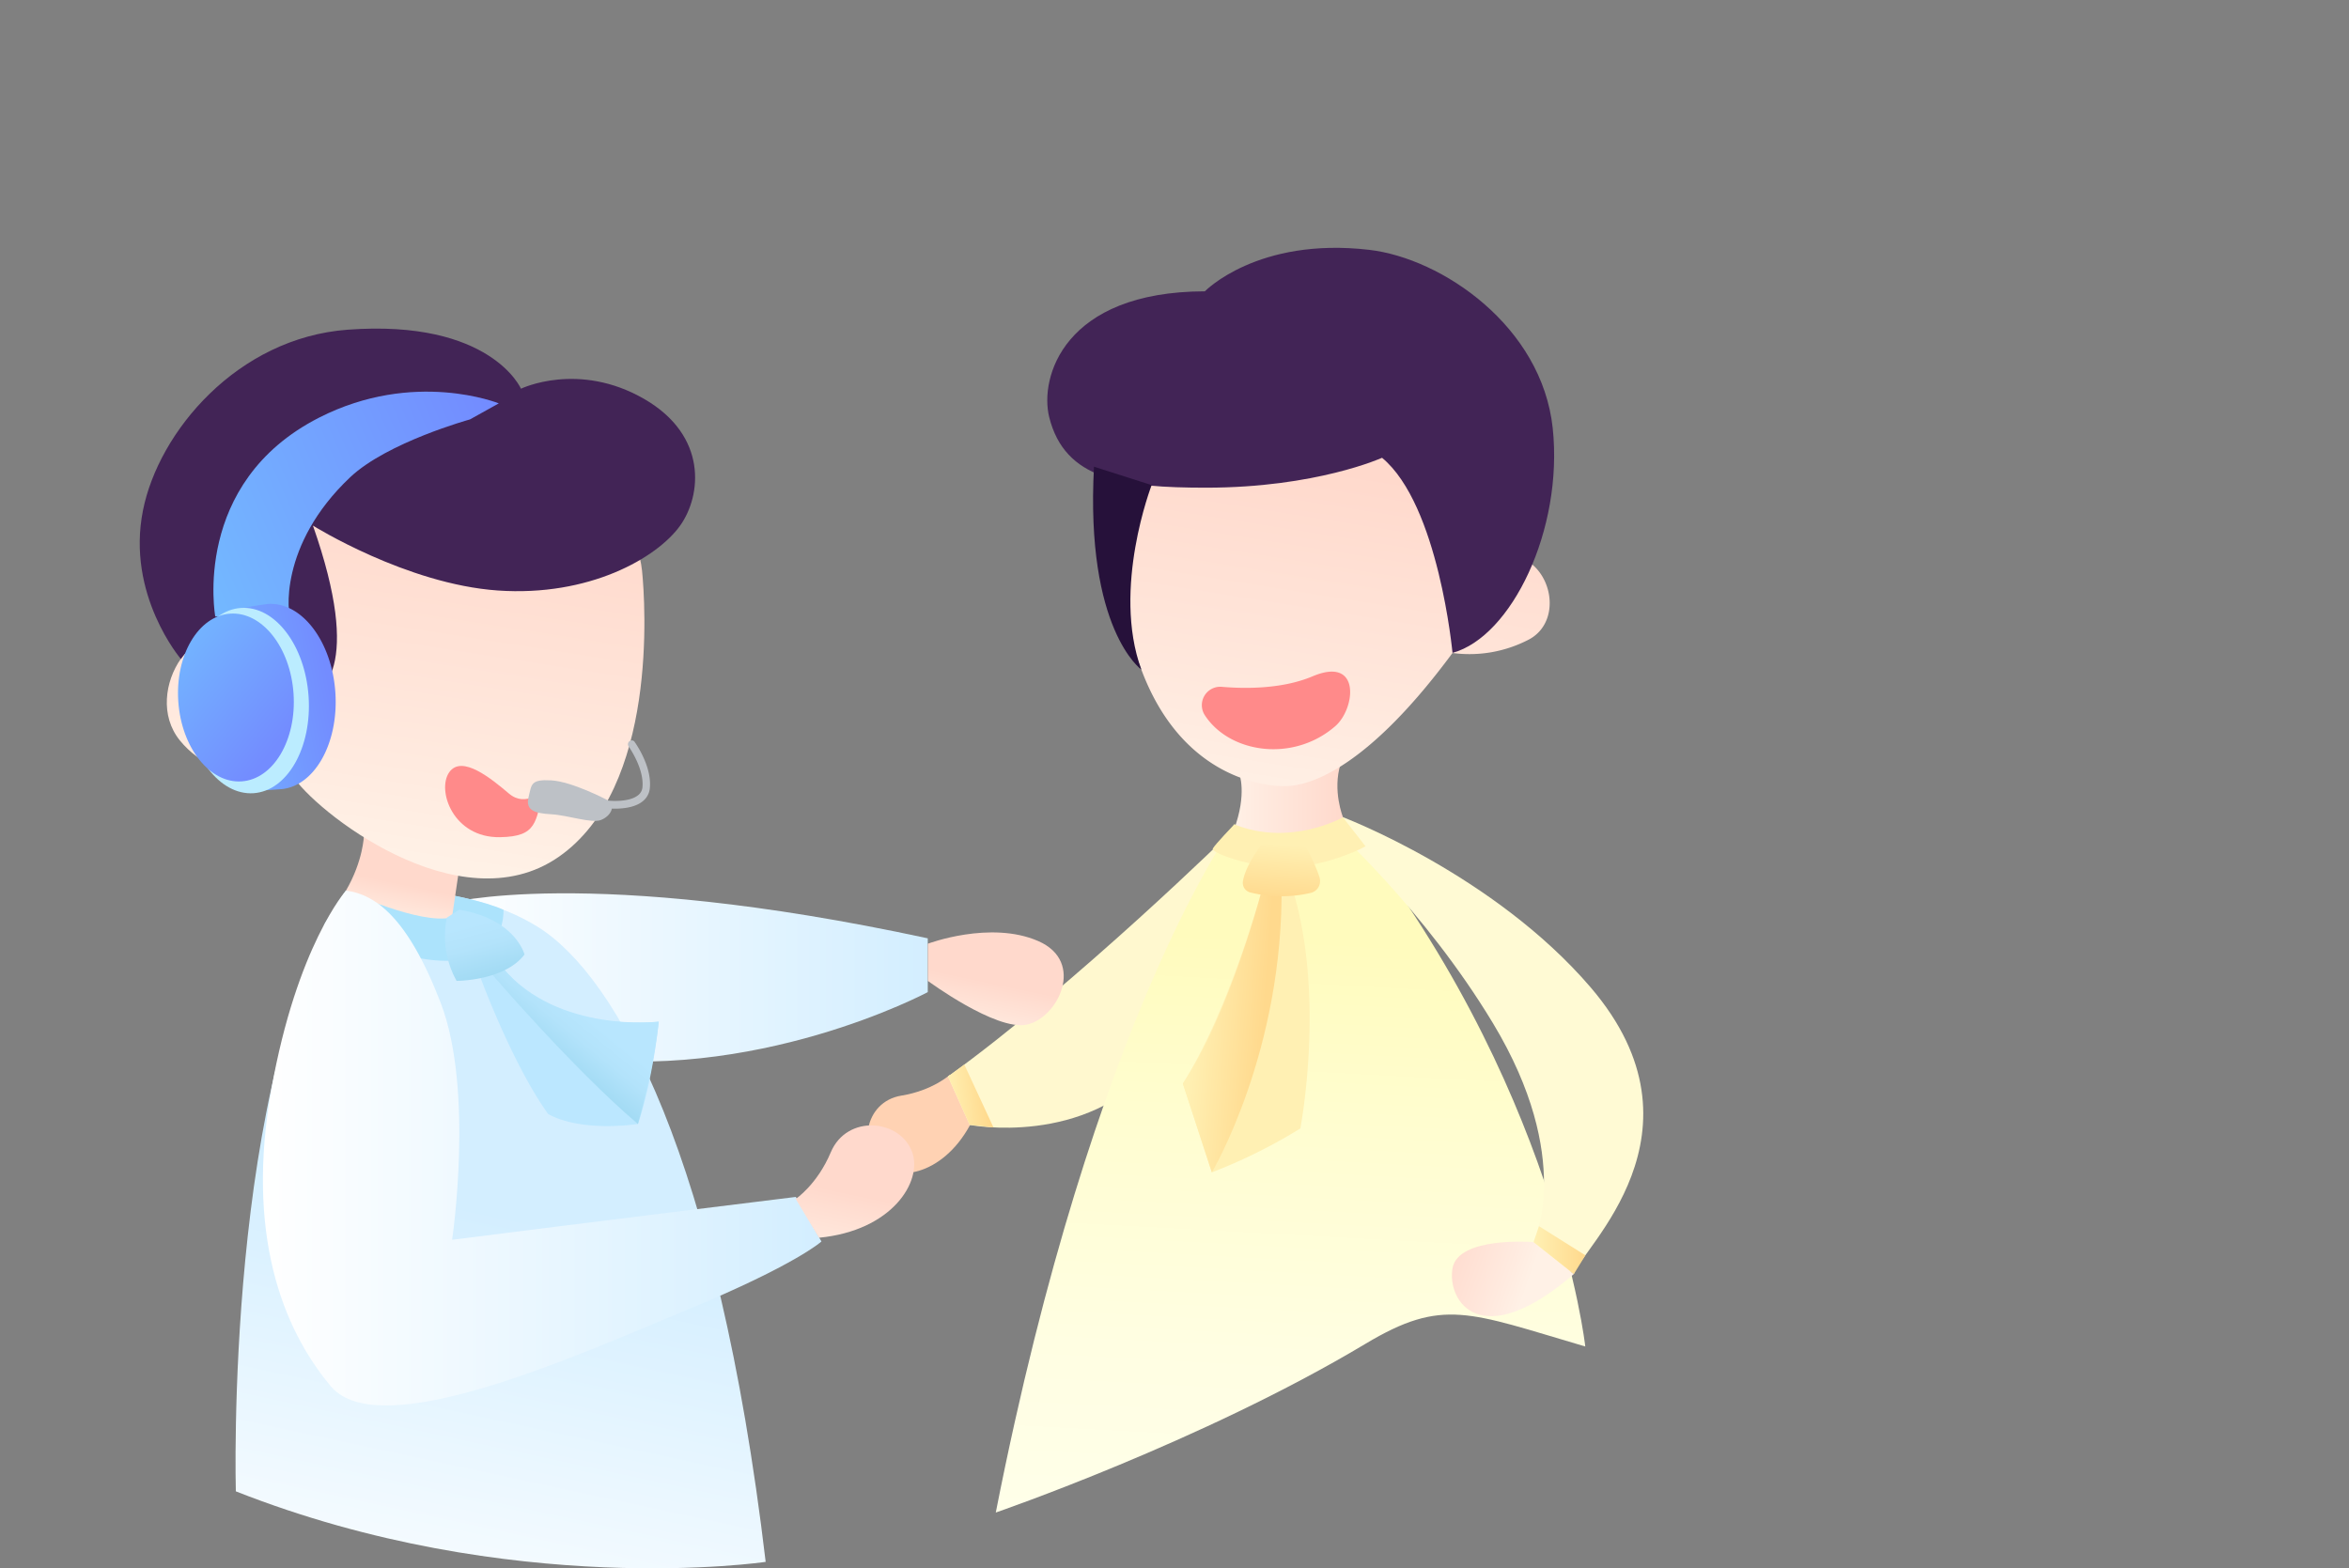 <svg id="圖層_1" data-name="圖層 1" xmlns="http://www.w3.org/2000/svg" xmlns:xlink="http://www.w3.org/1999/xlink" viewBox="0 0 965.87 645"><rect x="0" y="0" width="965.87" height="645" fill="#808080" stroke="none"/><defs><style>.cls-1{fill:#ffd2b3;}.cls-2{fill:#fff8cf;}.cls-3{fill:url(#未命名漸層_4);}.cls-4{fill:url(#未命名漸層_5);}.cls-5{fill:url(#未命名漸層_6);}.cls-6{fill:url(#未命名漸層_7);}.cls-7{fill:#422456;}.cls-8{fill:#26113a;}.cls-9{fill:#fffad4;}.cls-10{fill:#fff0b3;}.cls-11{fill:url(#未命名漸層_8);}.cls-12{fill:url(#未命名漸層_9);}.cls-13{fill:#ff8a8a;}.cls-14{fill:url(#未命名漸層_10);}.cls-15{fill:url(#未命名漸層_11);}.cls-16{fill:url(#未命名漸層_12);}.cls-17{fill:url(#未命名漸層_13);}.cls-18{fill:#ace3fc;}.cls-19{fill:url(#未命名漸層_14);}.cls-20{fill:url(#未命名漸層_15);}.cls-21{fill:url(#未命名漸層_16);}.cls-22{fill:#bbe7ff;}.cls-23{fill:url(#未命名漸層_17);}.cls-24{fill:url(#未命名漸層_18);}.cls-25{fill:#bbecff;}.cls-26{fill:url(#未命名漸層_19);}.cls-27{fill:url(#未命名漸層_20);}.cls-28{fill:url(#未命名漸層_21);}.cls-29{fill:url(#未命名漸層_22);}.cls-30{fill:url(#未命名漸層_23);}.cls-31{fill:#bdc1c6;}</style><linearGradient id="未命名漸層_4" x1="187.32" y1="238.23" x2="203.59" y2="238.23" gradientTransform="matrix(0.99, -0.11, -0.11, -0.99, 230.81, 709.38)" gradientUnits="userSpaceOnUse"><stop offset="0" stop-color="#fff0b3"/><stop offset="1" stop-color="#ffd98d"/></linearGradient><linearGradient id="未命名漸層_5" x1="541.54" y1="259.49" x2="528.52" y2="18.95" gradientTransform="matrix(1, 0, 0, -1, 0, 646)" gradientUnits="userSpaceOnUse"><stop offset="0" stop-color="#fffbbd"/><stop offset="0.3" stop-color="#fffdcf"/><stop offset="0.71" stop-color="#fffee2"/><stop offset="1" stop-color="#ffffe9"/></linearGradient><linearGradient id="未命名漸層_6" x1="506.61" y1="312.65" x2="552.22" y2="312.65" gradientTransform="matrix(1, 0, 0, -1, 0, 646)" gradientUnits="userSpaceOnUse"><stop offset="0" stop-color="#fff1e6"/><stop offset="0.22" stop-color="#ffebe0"/><stop offset="1" stop-color="#ffd9cc"/></linearGradient><linearGradient id="未命名漸層_7" x1="530" y1="312.29" x2="552.38" y2="453.02" xlink:href="#未命名漸層_6"/><linearGradient id="未命名漸層_8" x1="490.39" y1="225.02" x2="519.34" y2="222.79" gradientTransform="matrix(1, 0, 0, -1, 0, 646)" xlink:href="#未命名漸層_4"/><linearGradient id="未命名漸層_9" x1="528.09" y1="298.65" x2="526.31" y2="275.49" gradientTransform="matrix(1, 0, 0, -1, 0, 646)" xlink:href="#未命名漸層_4"/><linearGradient id="未命名漸層_10" x1="644.17" y1="111.61" x2="590.73" y2="130.31" gradientTransform="matrix(1, 0, 0, -1, 0, 646)" gradientUnits="userSpaceOnUse"><stop offset="0.3" stop-color="#fff1e6"/><stop offset="0.45" stop-color="#ffebe0"/><stop offset="0.98" stop-color="#ffd9cc"/></linearGradient><linearGradient id="未命名漸層_11" x1="630.58" y1="131.91" x2="651.88" y2="131.91" gradientTransform="matrix(1, 0, 0, -1, 0, 646)" xlink:href="#未命名漸層_4"/><linearGradient id="未命名漸層_12" x1="177.57" y1="244.04" x2="381.48" y2="244.04" gradientTransform="matrix(1, 0, 0, -1, 0, 646)" gradientUnits="userSpaceOnUse"><stop offset="0" stop-color="#fff"/><stop offset="1" stop-color="#d3eeff"/></linearGradient><linearGradient id="未命名漸層_13" x1="182.66" y1="-41.12" x2="222.29" y2="143.44" xlink:href="#未命名漸層_12"/><linearGradient id="未命名漸層_14" x1="161.86" y1="263.8" x2="165.77" y2="282.39" xlink:href="#未命名漸層_6"/><linearGradient id="未命名漸層_15" x1="155.77" y1="295.3" x2="178.51" y2="441.28" xlink:href="#未命名漸層_6"/><linearGradient id="未命名漸層_16" x1="108.1" y1="173.9" x2="337.77" y2="173.9" xlink:href="#未命名漸層_12"/><linearGradient id="未命名漸層_17" x1="-652.01" y1="664.13" x2="-510.11" y2="664.13" gradientTransform="matrix(0.92, -0.4, -0.4, -0.92, 942.65, 581.09)" gradientUnits="userSpaceOnUse"><stop offset="0" stop-color="#73b9ff"/><stop offset="0.97" stop-color="#738cff"/></linearGradient><linearGradient id="未命名漸層_18" x1="-288.21" y1="451.35" x2="-227.03" y2="451.35" gradientTransform="matrix(0.98, -0.19, -0.19, -0.98, 445.66, 682.13)" xlink:href="#未命名漸層_17"/><linearGradient id="未命名漸層_19" x1="-293.87" y1="484.14" x2="-251.17" y2="434.16" gradientTransform="matrix(0.99, -0.12, -0.12, -0.99, 417.89, 705)" xlink:href="#未命名漸層_17"/><linearGradient id="未命名漸層_20" x1="343.62" y1="121.52" x2="350.71" y2="155.18" xlink:href="#未命名漸層_6"/><linearGradient id="未命名漸層_21" x1="251.5" y1="238.75" x2="228.02" y2="209.89" gradientTransform="matrix(1, 0, 0, -1, 0, 646)" gradientUnits="userSpaceOnUse"><stop offset="0.4" stop-color="#b8e6fe"/><stop offset="0.64" stop-color="#b3e3fb"/><stop offset="0.95" stop-color="#a3dbf4"/><stop offset="1" stop-color="#a0d9f2"/></linearGradient><linearGradient id="未命名漸層_22" x1="195.54" y1="269.26" x2="202.2" y2="243.74" gradientTransform="matrix(1, 0, 0, -1, 0, 646)" gradientUnits="userSpaceOnUse"><stop offset="0.1" stop-color="#b8e6fe"/><stop offset="0.47" stop-color="#b3e3fb"/><stop offset="0.92" stop-color="#a3dbf4"/><stop offset="1" stop-color="#a0d9f2"/></linearGradient><linearGradient id="未命名漸層_23" x1="402.52" y1="217.38" x2="407.69" y2="241.95" xlink:href="#未命名漸層_6"/></defs><g id="illustrator"><path class="cls-1" d="M390.65,441.92s-7.11,6.54-20,8.63c-15.48,2.51-18.29,22.45-7.2,29.68,9.68,6.3,30.26-.41,39.29-26.42Z"/><path class="cls-2" d="M506.7,341.65s-63.92,62.82-116.9,101.06l8.93,19.89s47.65,9.3,76.46-24.9S513,365.83,513,365.83,516.65,342.4,506.7,341.65Z"/><polygon class="cls-3" points="398.73 462.6 408.49 463.63 396.51 437.79 389.81 442.71 398.73 462.6"/><path class="cls-4" d="M507.54,339s-57.68,77.58-98.09,283c0,0,84.69-29.07,152-69.38,31.85-19.06,42.36-13,90.39,1.1,0,0-12-109.24-99.66-217.68C552.22,336.07,538,353.22,507.54,339Z"/><path class="cls-5" d="M509.49,317.9s3.49,8.33-2.17,23.45,23.65,16.36,44.9-5.28c0,0-4.43-10.89-1-21.91C551.27,314.16,529.77,330.72,509.49,317.9Z"/><path class="cls-6" d="M458.25,194.91c-4.77,30.92-2.76,43.51,11.05,80.44,15.77,42.19,47.32,47.95,58.79,47.95s35-8.53,69.15-54.77a52.71,52.71,0,0,0,31.53-5.6c15.71-8.5,8.11-36.3-11.47-34.76,0,0,.09-66.76-49-81C513.29,131.32,463,163.87,458.25,194.91Z"/><path class="cls-7" d="M568.28,188.26s-27.12,12.29-72.36,12.29c-34.13,0-58.07-3.19-64.5-29-4.05-16.23,5.89-51.62,64-51.75,0,0,21.65-22.41,67.57-17.06,29.92,3.48,71,31.4,75.47,73.38,4.4,41.74-17,85.75-41.21,92.36C597.24,268.53,591.61,207.6,568.28,188.26Z"/><path class="cls-8" d="M473.54,199.49S457.09,242,469.3,275.35c0,0-23.07-16.32-19.47-83.42Z"/><path class="cls-9" d="M552.22,336.07s62,23.44,101.85,70c51.1,59.74-4.07,107.6-6.94,117.85L630.58,510.8s17-34.18-16.72-90.06C585.47,373.66,547.79,340,547.79,340Z"/><path class="cls-10" d="M507.54,339s-7.8,8.12-8.83,9.91,15.5,7.64,29,7.86,29.47-6.15,33.75-8.76l-9.27-11.89S530.58,348.35,507.54,339Z"/><path class="cls-10" d="M519.62,363.26s-13.41,51-33.24,82.34l11.91,36.52a218.48,218.48,0,0,0,36.38-18.06s10.64-54.8-3.55-99.59Z"/><path class="cls-11" d="M519.62,363.26s-13.76,53.66-33.24,82.34l11.91,36.52s29.7-50,28.66-118.86Z"/><path class="cls-12" d="M521.85,343.34s-9.44,10.82-10.78,19.05a4.08,4.08,0,0,0,3,4.61,53.09,53.09,0,0,0,25,.16,5,5,0,0,0,3.56-6.11c0-.05,0-.09,0-.14a71.86,71.86,0,0,0-9.2-18.08Z"/><path class="cls-13" d="M495.33,294a7.57,7.57,0,0,1,7.12-11.55c9.61.82,24.79.94,37.3-4.34,20-8.43,17.54,13.32,9.34,20.47C531.69,313.75,505.41,309.72,495.33,294Z"/><path class="cls-14" d="M630.58,510.8s-31-2.52-33.33,10.77,11.37,35.51,49.88,2.37Z"/><polygon class="cls-15" points="630.58 510.81 647.13 523.94 651.88 516.23 632.79 504.24 630.58 510.81"/><path class="cls-16" d="M183.48,371.58s57.42-16,198,14.29V408S310,446.21,231.38,434.25,183.48,371.58,183.48,371.58Z"/><path class="cls-17" d="M221,381.08c32.71,20.25,74.12,94.78,93.83,261.21,0,0-104.66,15.64-217.86-29,0,0-4.74-171.36,45.25-247C142.26,366.23,188.33,360.83,221,381.08Z"/><path class="cls-18" d="M185.29,368.08s13.51,2.37,21.72,6.05c0,0,3.15,43-73.61,5.88l8.86-13.78S171.59,382.4,185.29,368.08Z"/><path class="cls-19" d="M149.64,343.63s-.25,10.32-7.38,22.6c0,0,30.73,14.35,43.6,11l2.95-20Z"/><path class="cls-20" d="M264,234.7c1.34,13.34,6.65,89.29-34.31,117.7S128.66,333,120,318.58c0,0-29.7,6.12-46.06-14.11s8.18-56.44,28-38.55c0,0-4.42-50.44,21.23-68.61s54.39-30,90.91-19.9S262.65,221.36,264,234.7Z"/><path class="cls-21" d="M142.26,366.23s-20.2,22.81-30.68,81.68,4.16,98,24.45,122.17,102.28-13.15,146.74-31.54,55-28,55-28l-10.54-18.32s-89,10.95-141.33,17.62c0,0,9.14-61.46-4.7-97.45S153.89,367.82,142.26,366.23Z"/><path class="cls-7" d="M128.67,216.14s38.48,24.08,76,26.69,65.41-13.3,75-26.69c8.84-12.41,11.33-36.91-14.66-52-27.16-15.75-50.8-4.29-50.8-4.29S201.86,131.23,143,135.58c-45.45,3.36-77.78,42-84.2,74.26-7,34.8,15.58,61.16,15.58,61.16s11.07-17.48,27.64-5c0,0,11.56,22,21.23,21.45S149.19,274.54,128.67,216.14Z"/><path class="cls-22" d="M197.65,402.24s13,35.32,27.69,55.8c0,0,11,7.53,37,4.19,0,0,5.63-15.9,8.54-42.07a117.26,117.26,0,0,1-34.3-2.37c-17.53-4.08-29.73-19.66-29.73-19.66Z"/><path class="cls-13" d="M223.38,324.72s-6.95,7.66-14.11,1.62-19.36-16.16-24.56-8.75,1.6,27,20.85,26.69C220.92,344.06,220.29,338,223.38,324.72Z"/><path class="cls-23" d="M88.51,253.51s-10-54.9,42.68-81.76c39.15-19.94,73.91-5.87,73.91-5.87l-11.86,6.6s-34,9.38-49.24,23.77c-29.66,28-25.68,57.08-24.46,58S88.51,253.51,88.51,253.51Z"/><path class="cls-24" d="M137.91,285c1.34,21-8.87,38.76-22.8,39.57-2.8.16-15.57,1.24-18.17.12-10.32-4.48-18.44-18.33-19.51-35.15-1.17-18.41,6.5-34.28,17.77-38.5a150.39,150.39,0,0,1,15.07-2.68C124.2,247.53,136.58,263.93,137.91,285Z"/><ellipse class="cls-25" cx="101.67" cy="288.1" rx="25.27" ry="38.18" transform="translate(-19.26 7.54) rotate(-3.88)"/><ellipse class="cls-26" cx="97" cy="286.84" rx="23.75" ry="34.57" transform="translate(-19.33 7.28) rotate(-3.91)"/><path class="cls-27" d="M327.19,493.05s8.82-5.9,14.39-19.14c6.68-15.87,28.69-13.71,33.53,0,4.22,12-8.26,32.19-38.36,35.09Z"/><path class="cls-28" d="M201.8,400.08s33.71,39.32,60.5,62.15c0,0,6.42-21.88,8.54-42.07,0,0-41.25,4.87-64-22Z"/><path class="cls-29" d="M183.75,377.37a37.49,37.49,0,0,0,4,26s19.72,0,27.92-10.84c0,0-3.68-14.63-26.87-18.42Z"/><path class="cls-30" d="M381.53,388.08s25.68-9.67,45.36-1.09,7.94,31.83-4.78,34.39-40.58-18-40.58-18Z"/><path class="cls-31" d="M252.91,332.55c-1.43,0-2.42-.1-2.54-.11a1.58,1.58,0,0,1-1.39-1.73,1.55,1.55,0,0,1,1.67-1.42h0c.08,0,8.11.77,11.81-2.34a4.63,4.63,0,0,0,1.71-3.24c.73-7.75-5.6-16.61-5.66-16.7a1.6,1.6,0,0,1,.33-2.21,1.51,1.51,0,0,1,2.12.27l0,.06c.29.4,7.11,9.91,6.25,18.89a7.71,7.71,0,0,1-2.82,5.39C261.24,332.1,256,332.55,252.91,332.55Z"/><path class="cls-31" d="M249.26,328.78s-14.09-7.4-22.63-7.87-8,1.68-9.3,6.94,2.32,6.62,9.3,7,16.67,3.91,20.55,2.33C251.52,335.4,253.54,330.79,249.26,328.78Z"/></g></svg>